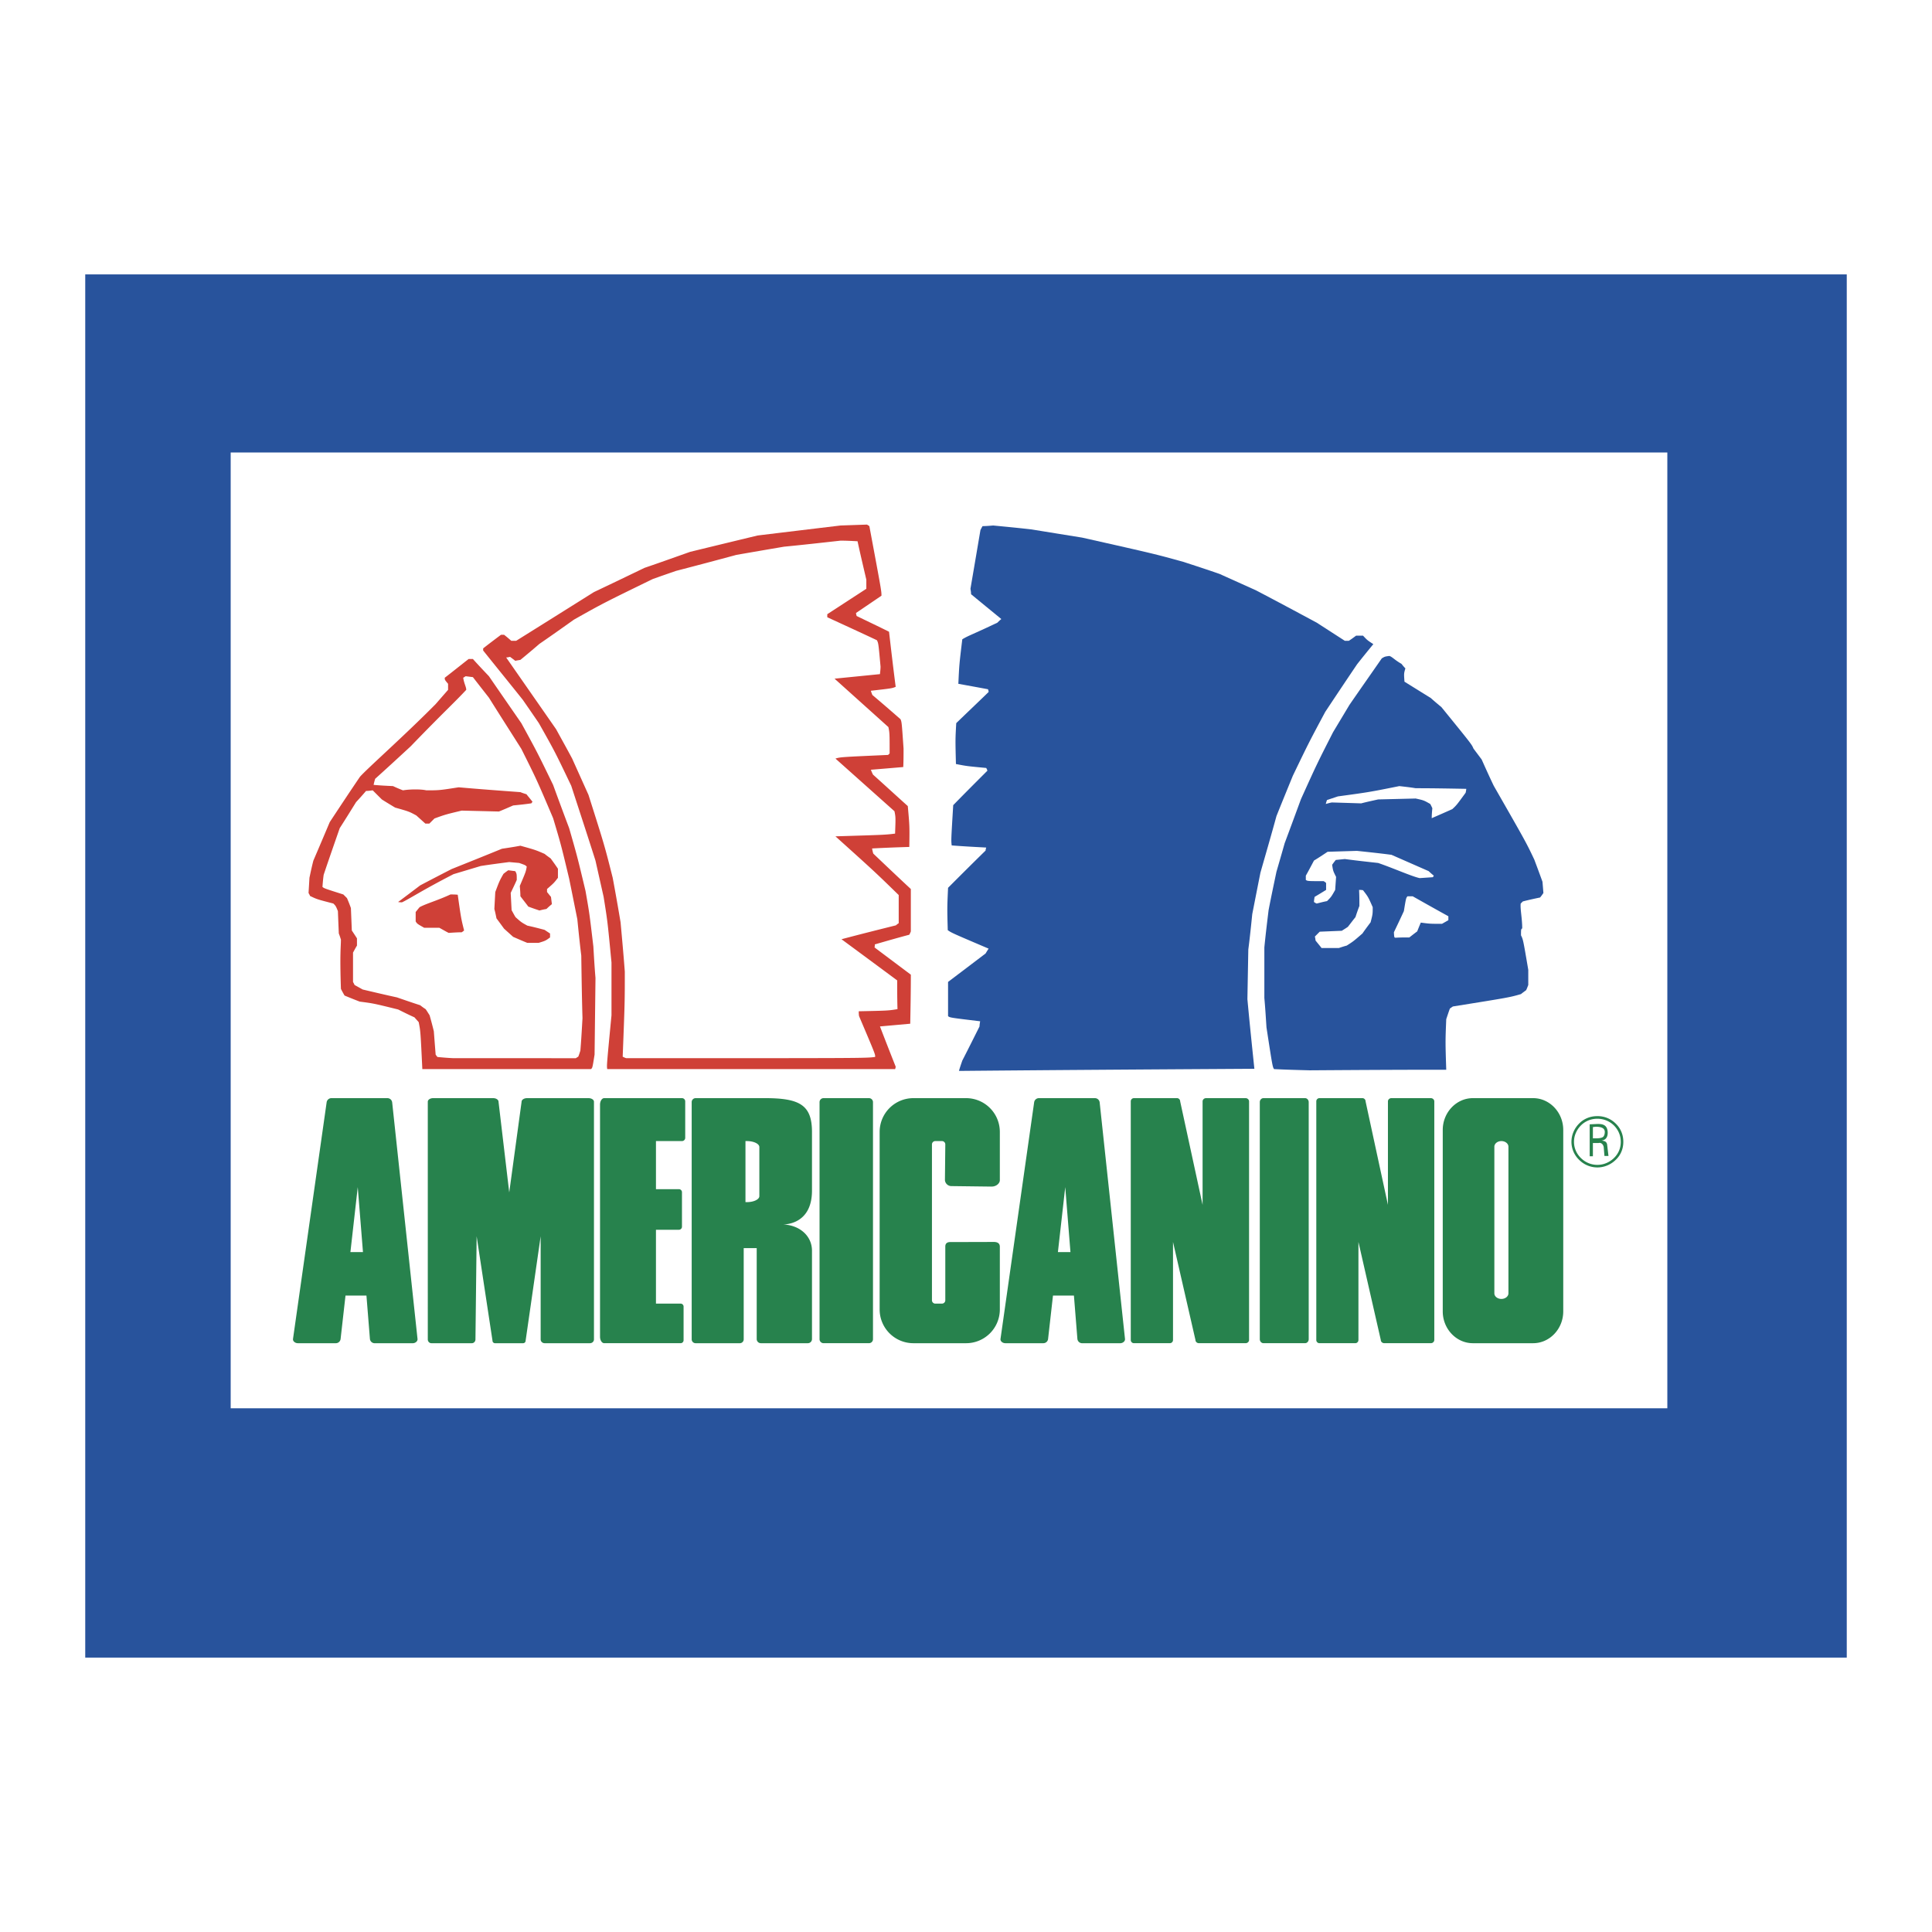 <svg xmlns="http://www.w3.org/2000/svg" width="2500" height="2500" viewBox="0 0 192.756 192.756"><g fill-rule="evenodd" clip-rule="evenodd"><path fill="#fff" d="M0 0h192.756v192.756H0V0z"/><path fill="#28539c" d="M8.504 27.376h175.748v138.005H8.504V27.376z"/><path fill="#fff" d="M23.015 45.145H166.35v95.359H23.015V45.145z"/><path d="M130.645 106.785c-1.178-.031-2.355-.061-3.533-.121-.152-.242-.152-.242-.756-4.168-.061-.967-.121-1.932-.211-2.928v-5.044c.121-1.238.271-2.476.422-3.714.242-1.269.514-2.537.785-3.835.271-.936.545-1.872.816-2.838.543-1.45 1.086-2.929 1.631-4.409 1.6-3.533 1.6-3.533 3.199-6.674.545-.906 1.088-1.812 1.631-2.718 1.059-1.54 2.145-3.08 3.232-4.65.301-.181.301-.181.754-.242.303.091.514.393 1.209.786.121.151.24.302.393.453-.152.513-.152.513-.092 1.329l2.627 1.631c.332.302.695.604 1.059.906 3.02 3.714 3.02 3.714 3.199 4.137l.816 1.087c.393.876.785 1.751 1.207 2.627 3.232 5.647 3.232 5.647 4.047 7.368.271.725.543 1.45.814 2.205.031.362.061.725.092 1.117a4.497 4.497 0 0 1-.332.453c-.574.121-1.148.242-1.721.393l-.213.212c-.061.543.152 1.479.152 2.476-.121.091-.121.091-.121.695.211.423.211.423.725 3.443v1.51c-.061.15-.121.332-.211.514-.152.119-.332.24-.514.393-1.148.332-1.148.332-6.795 1.236-.09.061-.182.121-.303.213-.121.332-.24.693-.361 1.057-.09 2.234-.09 2.234 0 5.043-4.528-.003-9.089.026-13.647.057zm-34.97.061c.09-.334.211-.666.332-1.027.574-1.117 1.147-2.266 1.721-3.412 0-.15.031-.332.061-.514-3.02-.363-3.02-.363-3.201-.514v-3.412c1.238-.936 2.476-1.872 3.744-2.838.092-.151.182-.302.303-.483-3.684-1.57-3.684-1.57-4.077-1.842-.061-2.204-.061-2.204.03-4.228 1.238-1.238 2.476-2.477 3.744-3.714 0-.09.031-.181.061-.302-1.146-.06-2.294-.121-3.442-.211-.061-.514-.061-.514.151-4.017 1.117-1.147 2.266-2.295 3.412-3.442a1.027 1.027 0 0 0-.121-.271c-1.932-.181-1.932-.181-3.019-.393-.061-2.446-.061-2.446.03-4.077 1.057-1.027 2.144-2.053 3.231-3.11 0-.09-.031-.181-.061-.272-.967-.181-1.963-.362-2.959-.543.091-1.933.091-1.933.393-4.439.574-.362.967-.453 3.502-1.661.121-.121.242-.241.393-.362-.996-.815-1.992-1.63-3.019-2.476 0-.182-.03-.363-.061-.544.332-1.933.664-3.896.996-5.858.061-.121.121-.242.213-.393.332 0 .693-.031 1.057-.061 1.268.121 2.537.242 3.834.392 1.662.272 3.352.544 5.043.816 7.248 1.63 7.248 1.63 10.086 2.416 1.209.393 2.416.785 3.625 1.208l3.623 1.631c2.023 1.057 4.047 2.144 6.07 3.23l2.807 1.812h.393c.242-.151.484-.333.727-.514h.693c.424.453.424.453 1.027.846-.545.664-1.088 1.329-1.631 2.023a650.191 650.191 0 0 0-3.17 4.741c-1.631 3.05-1.631 3.05-3.232 6.372-.543 1.329-1.086 2.657-1.631 4.016-.512 1.872-1.057 3.745-1.6 5.647-.271 1.359-.543 2.748-.816 4.137-.119 1.178-.24 2.355-.393 3.533-.029 1.631-.061 3.292-.09 4.952.211 2.295.453 4.621.695 6.945-9.815.06-19.629.121-29.474.213zm43.544-13.288c-.119-.03-.119-.03-.15-.543.332-.695.664-1.389.996-2.114.213-1.299.213-1.299.363-1.48h.514c1.178.665 2.355 1.329 3.562 1.993v.393c-.211.121-.422.242-.635.362-1.207 0-1.207 0-2.113-.121-.121.271-.24.573-.361.876-.242.181-.514.392-.785.604-.454 0-.907 0-1.391.03zm-7.367 1.027c-.182-.242-.393-.483-.604-.755 0-.121-.031-.241-.061-.392l.482-.483 2.205-.091c.182-.121.393-.242.604-.392.242-.302.482-.634.756-.966.119-.363.24-.725.393-1.118 0-.513 0-1.057-.031-1.601.121 0 .242 0 .393.031.514.664.514.664.967 1.691 0 .694 0 .694-.211 1.51-.273.362-.545.725-.816 1.117-.906.785-.906.785-1.57 1.208-.24.06-.514.151-.785.242l-1.722-.001zm-.483-4.439c-.092-.03-.182-.091-.273-.151 0-.15.031-.332.061-.513.363-.211.756-.453 1.148-.695v-.694a1.57 1.57 0 0 0-.242-.181c-1.6 0-1.6 0-1.781-.121v-.423c.271-.483.543-.997.814-1.51.453-.272.906-.574 1.359-.876.967-.03 1.934-.061 2.93-.09 1.146.121 2.295.242 3.443.393l3.713 1.63c.15.151.332.302.514.453a.665.665 0 0 0-.09.151c-.424.03-.877.061-1.33.09-.814-.181-2.627-.996-4.137-1.51-1.086-.121-2.203-.241-3.322-.393l-.904.091a6.749 6.749 0 0 0-.363.483c.09.604.09.604.393 1.208-.029.423-.061.846-.09 1.298-.393.695-.393.695-.816 1.118-.334.061-.666.151-1.027.242zm11.475-8.516c0-.332.029-.665.061-.997-.061-.121-.121-.271-.213-.422-.633-.362-.633-.362-1.449-.543l-3.744.091c-.543.121-1.117.241-1.691.393-.965-.031-1.932-.061-2.928-.091-.182.03-.393.091-.605.151.031-.121.061-.242.121-.393l1.088-.362c3.109-.423 3.109-.423 6.129-1.027.545.061 1.088.121 1.631.211 1.662 0 3.354.03 5.043.061 0 .121-.029.242-.061.392-.904 1.238-.904 1.238-1.328 1.631-.666.301-1.361.604-2.054.905z" fill="#28539c"/><path d="M45.246 105.576a29.954 29.954 0 0 1-1.6-.121c-.061-.061-.121-.15-.182-.24-.06-.756-.121-1.541-.181-2.326a40.466 40.466 0 0 0-.423-1.6c-.121-.182-.242-.393-.393-.605a5.75 5.75 0 0 1-.543-.391c-.755-.242-1.54-.514-2.325-.785-1.117-.242-2.265-.514-3.412-.785-.272-.152-.543-.303-.815-.453-.03-.092-.091-.182-.151-.303v-2.929c.121-.211.242-.453.393-.694v-.725c-.151-.242-.333-.514-.513-.785L35.01 90.6a13.543 13.543 0 0 0-.393-.997l-.362-.363c-1.902-.604-1.902-.604-2.083-.755.03-.393.06-.785.121-1.208.514-1.541 1.057-3.081 1.601-4.651.543-.845 1.087-1.721 1.631-2.597.332-.362.664-.725.996-1.117.211 0 .423-.03.665-.061l.906.906c.423.271.876.543 1.329.815 1.389.393 1.389.393 2.114.785l.906.816h.393l.513-.513c1.087-.393 1.087-.393 2.717-.785l3.715.091c.453-.182.936-.393 1.419-.604.604-.06 1.208-.121 1.812-.211.03-.031.06-.091.121-.151-.181-.241-.393-.483-.604-.755-.181-.061-.393-.121-.604-.211-2.053-.151-4.106-.302-6.16-.484-1.933.302-1.933.302-3.231.302-.513-.121-1.601-.121-2.325 0a14.161 14.161 0 0 1-.997-.423c-.634-.03-1.268-.06-1.933-.121.03-.181.091-.393.151-.604 1.178-1.057 2.355-2.144 3.533-3.231 3.413-3.534 4.349-4.349 5.556-5.647 0-.302-.211-.604-.302-1.208.061-.03.151-.09.242-.151.241.03.483.061.725.09.513.665 1.057 1.359 1.601 2.054 1.057 1.691 2.144 3.382 3.231 5.104 1.54 3.08 1.54 3.08 3.171 6.915.785 2.627.785 2.627 1.601 6.04.271 1.328.543 2.687.815 4.046.121 1.208.242 2.416.393 3.624.03 2.084.06 4.168.121 6.25-.061 1.059-.121 2.145-.211 3.232-.06.18-.121.393-.211.604-.061.029-.151.09-.242.15H45.246z" fill="#fff"/><path d="M44.763 93.075c-.302-.151-.604-.333-.936-.514h-1.51c-.694-.392-.694-.392-.845-.633v-.937c.121-.151.241-.302.393-.483.664-.362 1.782-.665 3.08-1.269.241 0 .483 0 .724.03.333 2.355.333 2.355.634 3.563a1.57 1.57 0 0 1-.242.181c-.422.002-.845.031-1.298.062zM52.614 94.072c-.453-.182-.936-.393-1.419-.604l-.906-.815c-.242-.333-.483-.665-.755-1.027-.061-.302-.121-.604-.211-.937l.091-1.691c.422-1.117.422-1.117.815-1.812.151-.121.302-.242.483-.363.211.03.453.061.694.091.151.272.151.272.151.876-.181.423-.393.846-.604 1.299l.09 1.721c.121.211.242.453.393.695.574.513.574.513 1.178.845.574.121 1.147.272 1.721.423l.544.362v.393c-.453.332-.453.332-1.148.544h-1.117z" fill="#fff"/><path d="M53.822 90.84c-.362-.121-.725-.241-1.117-.393-.241-.332-.513-.665-.785-1.027 0-.332-.03-.664-.06-1.027.604-1.419.604-1.419.694-1.933-.151-.15-.151-.15-.755-.362l-.997-.09c-.936.121-1.872.242-2.839.393l-2.717.815c-3.11 1.601-4.318 2.416-5.133 2.808-.121 0-.242 0-.393-.03a339.19 339.19 0 0 0 2.204-1.662 292.328 292.328 0 0 1 3.141-1.63 587.025 587.025 0 0 0 5.013-2.023c.604-.091 1.208-.181 1.842-.302 1.51.422 1.51.422 2.416.815.181.151.393.302.604.453.242.332.483.665.725 1.027v.906c-.393.513-.393.513-1.087 1.118v.301c.121.151.242.302.393.483l.091.725c-.181.15-.362.302-.543.482a8.241 8.241 0 0 0-.697.153zM62.489 105.576c-.121-.029-.242-.09-.363-.15.211-5.436.211-5.436.211-8.486-.121-1.63-.271-3.26-.422-4.921a230.657 230.657 0 0 0-.785-4.439c-.815-3.231-.815-3.231-2.416-8.274l-1.631-3.624c-.514-.966-1.057-1.933-1.601-2.929L50.5 65.596c.121 0 .241-.03.393-.061.151.121.332.242.513.392.151-.029.333-.06.513-.09a87.252 87.252 0 0 0 1.902-1.6c1.147-.785 2.295-1.601 3.442-2.416 2.899-1.63 2.899-1.63 7.852-4.046.755-.272 1.54-.543 2.325-.815a577.4 577.4 0 0 0 6.039-1.601c1.571-.271 3.141-.543 4.741-.815 1.872-.181 3.745-.393 5.647-.604.543 0 1.118.03 1.691.061.272 1.268.574 2.536.876 3.835v.906l-3.896 2.537v.302c1.63.755 3.292 1.509 4.952 2.295.151.302.151.302.362 2.627 0 .242-.03.483-.06.755l-4.53.453c1.782 1.601 3.563 3.201 5.375 4.832.121.604.121.604.121 2.627l-.151.151c-4.741.212-4.741.212-5.254.363l5.888 5.254c.121.604.121.604.061 2.235-.997.12-.997.12-5.949.271 3.956 3.563 3.956 3.563 6.311 5.858v2.809c-.09.06-.181.12-.272.211-1.812.453-3.624.906-5.435 1.39 1.842 1.359 3.684 2.717 5.556 4.107 0 .936 0 1.902.03 2.867-.937.152-.937.152-3.865.213 0 .15 0 .301.03.482 1.631 3.836 1.631 3.836 1.601 4.076-.934.119-.934.119-24.82.119z" fill="#fff"/><path d="M42.136 106.664c-.181-3.775-.181-3.775-.362-4.682-.121-.15-.272-.301-.423-.482-.543-.242-1.087-.514-1.63-.785-2.446-.604-2.446-.604-3.835-.785a55.841 55.841 0 0 1-1.51-.604 12.912 12.912 0 0 1-.362-.664c-.121-3.625 0-4.138 0-4.923-.061-.181-.121-.392-.211-.604-.03-.725-.061-1.479-.09-2.234-.211-.514-.211-.514-.453-.755-1.631-.423-1.631-.423-2.325-.755-.03-.09-.09-.181-.151-.301.03-.483.061-.997.09-1.51.121-.574.242-1.147.393-1.721a510.059 510.059 0 0 0 1.631-3.835c.997-1.51 1.993-3.02 3.02-4.53.815-.906 4.349-4.016 7.549-7.247.393-.453.815-.936 1.238-1.419v-.604c-.332-.393-.332-.393-.332-.604.785-.604 1.57-1.238 2.385-1.872h.423c.513.574 1.057 1.147 1.601 1.721 1.057 1.54 2.144 3.11 3.231 4.681 1.601 2.929 1.601 2.929 3.171 6.16a379.311 379.311 0 0 0 1.601 4.318c.815 2.839.815 2.839 1.63 6.251.393 2.235.393 2.235.785 5.557.061 1.026.121 2.083.212 3.14l-.091 7.641c-.211 1.328-.211 1.328-.362 1.449-5.59-.002-11.207-.002-16.823-.002zm18.45 0c-.06-.332-.06-.332.423-5.375v-5.255c-.393-4.106-.393-4.106-.785-6.553l-.815-3.624c-.785-2.476-1.601-4.952-2.416-7.458-1.631-3.412-1.631-3.412-3.231-6.251-.513-.755-1.057-1.54-1.601-2.325-1.298-1.631-2.627-3.261-3.956-4.922v-.211c.574-.453 1.178-.906 1.781-1.359h.302c.242.181.483.392.725.604h.483c2.567-1.6 5.164-3.231 7.761-4.862 1.661-.785 3.352-1.6 5.043-2.416 1.51-.514 3.02-1.057 4.56-1.6 2.235-.544 4.47-1.087 6.734-1.631 2.748-.333 5.496-.665 8.274-.997.875-.03 1.751-.061 2.627-.09.06.03.151.09.241.151 1.208 6.462 1.208 6.462 1.208 6.945l-2.537 1.721c0 .09.03.181.061.302 1.057.513 2.144 1.027 3.231 1.57.211 1.812.423 3.654.664 5.496-.362.151-.362.151-2.476.393.03.121.09.271.151.423.936.785 1.872 1.6 2.808 2.416.121.302.121.302.302 2.929 0 .604 0 1.208-.03 1.842-1.057.091-2.144.181-3.231.271.06.151.121.303.211.483 1.147 1.027 2.295 2.083 3.473 3.141.182 2.023.182 2.023.151 4.077a148.5 148.5 0 0 0-3.714.151c.03.151.06.332.121.513a444.965 444.965 0 0 0 3.745 3.534v4.228c-.03.09-.091.211-.151.332-1.147.302-2.295.634-3.442.966 0 .09 0 .181-.03.302l3.624 2.718c0 1.631-.03 3.262-.061 4.893-.997.09-1.993.18-3.02.271a380.457 380.457 0 0 0 1.57 4.016c0 .061-.03.15-.06.242l-28.718-.001z" fill="#fff"/><path d="M42.136 106.664c-.181-3.775-.181-3.775-.362-4.682-.121-.15-.272-.301-.423-.482-.543-.242-1.087-.514-1.63-.785-2.446-.604-2.446-.604-3.835-.785a55.841 55.841 0 0 1-1.51-.604 12.912 12.912 0 0 1-.362-.664c-.121-3.625 0-4.138 0-4.923-.061-.181-.121-.393-.211-.604-.03-.725-.061-1.479-.09-2.234-.211-.514-.211-.514-.453-.755-1.631-.423-1.631-.423-2.325-.755-.03-.091-.09-.181-.151-.302.03-.483.061-.997.09-1.51.121-.574.242-1.147.393-1.721a510.059 510.059 0 0 0 1.631-3.835c.997-1.51 1.993-3.02 3.02-4.53.815-.906 4.349-4.016 7.549-7.247.393-.453.815-.936 1.238-1.419v-.604c-.332-.393-.332-.393-.332-.604.785-.604 1.57-1.238 2.385-1.872h.423c.513.574 1.057 1.147 1.601 1.721 1.057 1.54 2.144 3.11 3.231 4.681 1.601 2.929 1.601 2.929 3.171 6.16a379.311 379.311 0 0 0 1.601 4.318c.815 2.839.815 2.839 1.63 6.251.393 2.235.393 2.235.785 5.557.061 1.026.121 2.083.212 3.14l-.091 7.641c-.211 1.328-.211 1.328-.362 1.449l-16.823-.001zm18.45 0c-.06-.332-.06-.332.423-5.375v-5.255c-.393-4.107-.393-4.107-.785-6.553l-.815-3.624c-.785-2.477-1.601-4.952-2.416-7.459-1.631-3.412-1.631-3.412-3.231-6.25-.513-.755-1.057-1.54-1.601-2.325-1.298-1.63-2.627-3.261-3.956-4.922v-.211c.574-.453 1.178-.906 1.781-1.359h.302c.242.182.483.393.725.604h.483c2.567-1.601 5.164-3.231 7.761-4.862 1.661-.785 3.352-1.6 5.043-2.416 1.51-.513 3.02-1.057 4.56-1.6 2.235-.544 4.47-1.087 6.734-1.631 2.748-.333 5.496-.665 8.274-.997l2.627-.09c.06.03.151.09.241.151 1.208 6.462 1.208 6.462 1.208 6.945l-2.537 1.722c0 .09.03.181.061.302 1.057.514 2.144 1.027 3.231 1.57.211 1.812.423 3.654.664 5.496-.362.151-.362.151-2.476.393.03.121.09.271.151.423.936.785 1.872 1.6 2.808 2.416.121.302.121.302.302 2.929 0 .604 0 1.208-.03 1.842-1.057.091-2.144.182-3.231.271.06.151.121.303.211.483 1.147 1.027 2.295 2.083 3.473 3.141.182 2.023.182 2.023.151 4.077a148.5 148.5 0 0 0-3.714.151c.03.151.06.332.121.514 1.238 1.177 2.477 2.355 3.745 3.533v4.228c-.03.09-.091.211-.151.332-1.147.302-2.295.634-3.442.966 0 .091 0 .181-.03.302l3.624 2.718c0 1.631-.03 3.262-.061 4.893-.997.09-1.993.18-3.02.271a380.457 380.457 0 0 0 1.57 4.016.93.93 0 0 1-.06.242c-9.573-.002-19.145-.002-28.718-.002zm1.903-1.088c-.121-.029-.242-.09-.363-.15.211-5.436.211-5.436.211-8.486-.121-1.63-.271-3.26-.422-4.921a230.657 230.657 0 0 0-.785-4.439c-.815-3.231-.815-3.231-2.416-8.274l-1.631-3.624c-.514-.966-1.057-1.933-1.601-2.929L50.5 65.596c.121 0 .241-.03.393-.061.151.121.332.242.513.393.151-.03.333-.06.513-.091a87.252 87.252 0 0 0 1.902-1.6c1.147-.785 2.295-1.601 3.442-2.416 2.899-1.631 2.899-1.631 7.852-4.046.755-.272 1.54-.543 2.325-.815a603.278 603.278 0 0 0 6.039-1.601c1.571-.272 3.141-.544 4.741-.815 1.872-.181 3.745-.393 5.647-.604.543 0 1.118.03 1.691.061.272 1.268.574 2.536.876 3.835v.906l-3.896 2.537v.302c1.63.755 3.292 1.51 4.952 2.295.151.302.151.302.362 2.627 0 .242-.03.483-.06.755l-4.53.453c1.782 1.601 3.563 3.201 5.375 4.832.121.604.121.604.121 2.627l-.151.15c-4.741.211-4.741.211-5.254.363l5.888 5.254c.121.604.121.604.061 2.234-.997.121-.997.121-5.949.271 3.956 3.563 3.956 3.563 6.311 5.858v2.808c-.09.061-.181.121-.272.211-1.812.453-3.624.906-5.435 1.389a2529.05 2529.05 0 0 1 5.556 4.107c0 .936 0 1.902.03 2.867-.937.152-.937.152-3.865.213 0 .15 0 .301.03.482 1.631 3.836 1.631 3.836 1.601 4.076-.934.123-.934.123-24.82.123zM53.822 90.84c-.362-.121-.725-.241-1.117-.393-.241-.332-.513-.664-.785-1.027 0-.332-.03-.664-.06-1.027.604-1.419.604-1.419.694-1.933-.151-.15-.151-.15-.755-.362l-.997-.09c-.936.121-1.872.242-2.839.393l-2.717.815c-3.11 1.601-4.318 2.416-5.133 2.808-.121 0-.242 0-.393-.03.725-.543 1.449-1.087 2.204-1.661a292.328 292.328 0 0 1 3.141-1.63c1.661-.665 3.322-1.329 5.013-2.023.604-.091 1.208-.181 1.842-.302 1.51.422 1.51.422 2.416.815.181.151.393.302.604.453.242.332.483.665.725 1.027v.906c-.393.513-.393.513-1.087 1.118v.302c.121.15.242.302.393.483l.091.725a8.103 8.103 0 0 0-.543.482 7.489 7.489 0 0 0-.697.151zm-1.208 3.232c-.453-.182-.936-.393-1.419-.604l-.906-.815c-.242-.333-.483-.665-.755-1.027-.061-.302-.121-.604-.211-.937l.091-1.69c.422-1.118.422-1.118.815-1.812a6.46 6.46 0 0 1 .483-.362c.211.03.453.061.694.09.151.272.151.272.151.876-.181.423-.393.845-.604 1.298l.09 1.721c.121.211.242.453.393.695.574.513.574.513 1.178.845.574.121 1.147.271 1.721.423l.544.362v.393c-.453.332-.453.332-1.148.544h-1.117zm-7.851-.997c-.302-.15-.604-.332-.936-.513h-1.51c-.694-.393-.694-.393-.845-.634v-.936c.121-.151.241-.303.393-.483.664-.362 1.782-.664 3.08-1.269.241 0 .483 0 .724.03.333 2.355.333 2.355.634 3.563a1.57 1.57 0 0 1-.242.181c-.422.001-.845.031-1.298.061zm.483 12.501a29.954 29.954 0 0 1-1.6-.121c-.061-.061-.121-.15-.182-.24-.06-.756-.121-1.541-.181-2.326a40.466 40.466 0 0 0-.423-1.6c-.121-.182-.242-.393-.393-.605a5.75 5.75 0 0 1-.543-.391c-.755-.242-1.54-.514-2.325-.785-1.117-.242-2.265-.514-3.412-.785-.272-.152-.543-.303-.815-.453-.03-.092-.091-.182-.151-.303v-2.929c.121-.211.242-.453.393-.694v-.725c-.151-.242-.333-.514-.513-.785L35.01 90.6a13.543 13.543 0 0 0-.393-.997l-.362-.362c-1.902-.604-1.902-.604-2.083-.755.03-.393.06-.785.121-1.208.514-1.541 1.057-3.081 1.601-4.651.543-.845 1.087-1.721 1.631-2.597.332-.362.664-.725.996-1.117.211 0 .423-.03.665-.061l.906.906c.423.271.876.543 1.329.815 1.389.393 1.389.393 2.114.785l.906.815h.393l.513-.513c1.087-.393 1.087-.393 2.717-.785l3.715.09c.453-.181.936-.393 1.419-.604.604-.06 1.208-.121 1.812-.211.03-.031.06-.091.121-.151-.181-.241-.393-.483-.604-.755-.181-.061-.393-.121-.604-.211-2.053-.151-4.106-.302-6.16-.483-1.933.302-1.933.302-3.231.302-.513-.121-1.601-.121-2.325 0a14.161 14.161 0 0 1-.997-.423c-.634-.03-1.268-.06-1.933-.121.03-.181.091-.393.151-.604 1.178-1.057 2.355-2.144 3.533-3.231 3.413-3.533 4.349-4.349 5.556-5.647 0-.302-.211-.604-.302-1.208.061-.03.151-.09.242-.151.241.03.483.061.725.09.513.665 1.057 1.359 1.601 2.054 1.057 1.691 2.144 3.382 3.231 5.104 1.54 3.08 1.54 3.08 3.171 6.915.785 2.627.785 2.627 1.601 6.04.271 1.329.543 2.688.815 4.046.121 1.208.242 2.416.393 3.624.03 2.084.06 4.168.121 6.25-.061 1.059-.121 2.145-.211 3.232-.06.18-.121.393-.211.604-.061.029-.151.09-.242.15H45.246z" fill="#cf4037"/><path d="M33.07 109.562h5.575c.266 0 .458.195.483.43l2.528 23.592c.025.236-.218.43-.483.43H37.39a.476.476 0 0 1-.483-.43l-.347-4.326h-2.089l-.489 4.324a.477.477 0 0 1-.483.43h-3.782c-.265 0-.517-.195-.483-.43l3.353-23.59a.484.484 0 0 1 .483-.43zm14.485 13.78l-.119 10.293c0 .207-.161.377-.357.377h-4.042c-.196 0-.356-.17-.356-.377V109.92c0-.197.238-.357.529-.357h5.999c.291 0 .529.16.529.357l1.069 9.049 1.233-9.049c0-.197.244-.357.542-.357h6.136c.298 0 .542.16.542.357v23.715c0 .207-.18.377-.399.377h-4.52c-.219 0-.399-.17-.399-.377v-10.293l-1.501 10.422a.249.249 0 0 1-.248.248h-2.808a.249.249 0 0 1-.248-.248l-1.582-10.422zm12.729-13.78h7.758c.177 0 .322.145.322.32v3.643c0 .176-.145.32-.322.32h-2.597v4.799h2.291c.167 0 .304.137.304.303v3.443a.304.304 0 0 1-.304.303h-2.291v7.369h2.46c.163 0 .296.133.296.297v3.355a.297.297 0 0 1-.296.297h-7.622c-.23 0-.418-.291-.418-.648v-23.152c.001-.357.189-.649.419-.649zm9.117 0h6.929c3.451 0 4.682.682 4.682 3.377v5.846c0 3.605-3.056 3.379-3.024 3.379 1.707 0 3.024 1.09 3.024 2.623v8.811a.414.414 0 0 1-.414.414h-4.687a.415.415 0 0 1-.414-.414v-9.074H74.2v9.1a.39.39 0 0 1-.39.389h-4.411a.39.39 0 0 1-.389-.389v-23.672a.393.393 0 0 1 .391-.39zm12.765 0h4.532c.22 0 .4.18.4.4v23.648a.4.4 0 0 1-.4.4h-4.532c-.22 0-.4-.18-.4-.4v-23.648a.4.4 0 0 1 .4-.4zm8.954 0h5.276a3.368 3.368 0 0 1 3.358 3.357v4.836c0 .275-.318.637-.848.631l-3.976-.049a.65.65 0 0 1-.654-.582l.037-3.576a.334.334 0 0 0-.333-.334h-.666a.334.334 0 0 0-.333.334v15.549c0 .184.149.334.333.334h.666c.184 0 .333-.15.333-.334v-5.34c-.01-.479.386-.479.634-.467L99 123.91c.301-.012.754 0 .754.479v6.266a3.367 3.367 0 0 1-3.358 3.357H91.12a3.368 3.368 0 0 1-3.358-3.357V112.92a3.368 3.368 0 0 1 3.358-3.358zm12.536 0h5.574c.268 0 .459.195.484.43l2.527 23.592c.025.236-.219.43-.484.43h-3.781a.477.477 0 0 1-.484-.43l-.346-4.326h-2.09l-.488 4.324a.477.477 0 0 1-.482.43h-3.783c-.266 0-.516-.195-.482-.43l3.354-23.59a.482.482 0 0 1 .481-.43zm9.477 0h4.297c.172 0 .314.143.314.316l2.238 10.33v-10.32c0-.18.156-.326.348-.326h3.941c.191 0 .348.146.348.326v23.797c0 .18-.156.326-.348.326h-4.654c-.191 0-.348-.146-.348-.326l-2.238-9.775v9.785a.317.317 0 0 1-.316.316h-3.582a.317.317 0 0 1-.316-.316v-23.816a.317.317 0 0 1 .316-.317zm12.924 0h4.148c.201 0 .365.18.365.4v23.648c0 .221-.164.4-.365.4h-4.148c-.203 0-.367-.18-.367-.4v-23.648c-.001-.22.164-.4.367-.4zm5.584 0h4.287c.172 0 .314.143.314.316l2.232 10.33v-10.32c0-.18.156-.326.346-.326h3.932c.191 0 .348.146.348.326v23.797c0 .18-.156.326-.348.326h-4.643c-.191 0-.348-.146-.348-.326l-2.23-9.775v9.785a.317.317 0 0 1-.316.316h-3.574a.317.317 0 0 1-.314-.316v-23.816a.316.316 0 0 1 .314-.317zm15.308 0h6.01c1.652 0 3.006 1.428 3.006 3.174v18.102c0 1.746-1.354 3.174-3.006 3.174h-6.01c-1.652 0-3.006-1.428-3.006-3.174v-18.102c0-1.746 1.354-3.174 3.006-3.174zm2.844 4.284c.387 0 .703.252.703.561v14.629c0 .307-.316.559-.703.559-.385 0-.701-.252-.701-.559v-14.629c0-.309.316-.561.701-.561zm-42.994 11.076l-.52-6.484-.732 6.484h1.252zm-32.424-11.076h.145c.682 0 1.24.27 1.24.596v4.898c0 .326-.558.596-1.24.596h-.145v-6.09zm-38.162 11.076l-.52-6.484-.733 6.484h1.253zM159.209 112.416l-.285.033v1.123h.285c.344 0 .578-.041.707-.125s.193-.293.193-.502a.43.43 0 0 0-.219-.4c-.144-.086-.372-.129-.681-.129zm.078-.273c.576-.027 1.045.061 1.109.754.041.449-.131.84-.594.893.244.057.453.057.537.369l.139 1.17h-.402l-.074-.889c-.074-.357-.338-.455-.506-.402h-.572v1.324h-.32v-3.188l.683-.031zm2.418 1.777c0-.311-.059-.604-.176-.883a2.302 2.302 0 0 0-1.26-1.246c-.285-.117-.586-.174-.9-.174s-.613.057-.893.17a2.258 2.258 0 0 0-.742.492 2.427 2.427 0 0 0-.516.764c-.121.281-.18.574-.18.877s.059.594.176.871c.119.279.289.527.512.746s.475.389.758.506a2.304 2.304 0 0 0 1.776-.002c.287-.119.545-.289.771-.51.219-.215.387-.459.502-.732s.172-.567.172-.879zm-2.336-2.563a2.544 2.544 0 0 1 1.842.753c.244.236.43.512.559.822.127.311.189.639.189.984 0 .35-.062.678-.189.98a2.365 2.365 0 0 1-.559.812 2.63 2.63 0 0 1-.855.568 2.493 2.493 0 0 1-.986.199 2.563 2.563 0 0 1-1.822-.759 2.504 2.504 0 0 1-.568-.826 2.503 2.503 0 0 1 .004-1.952c.131-.314.322-.596.57-.846.238-.24.512-.422.822-.549s.64-.186.993-.186z" fill="#27824d"/></g></svg>